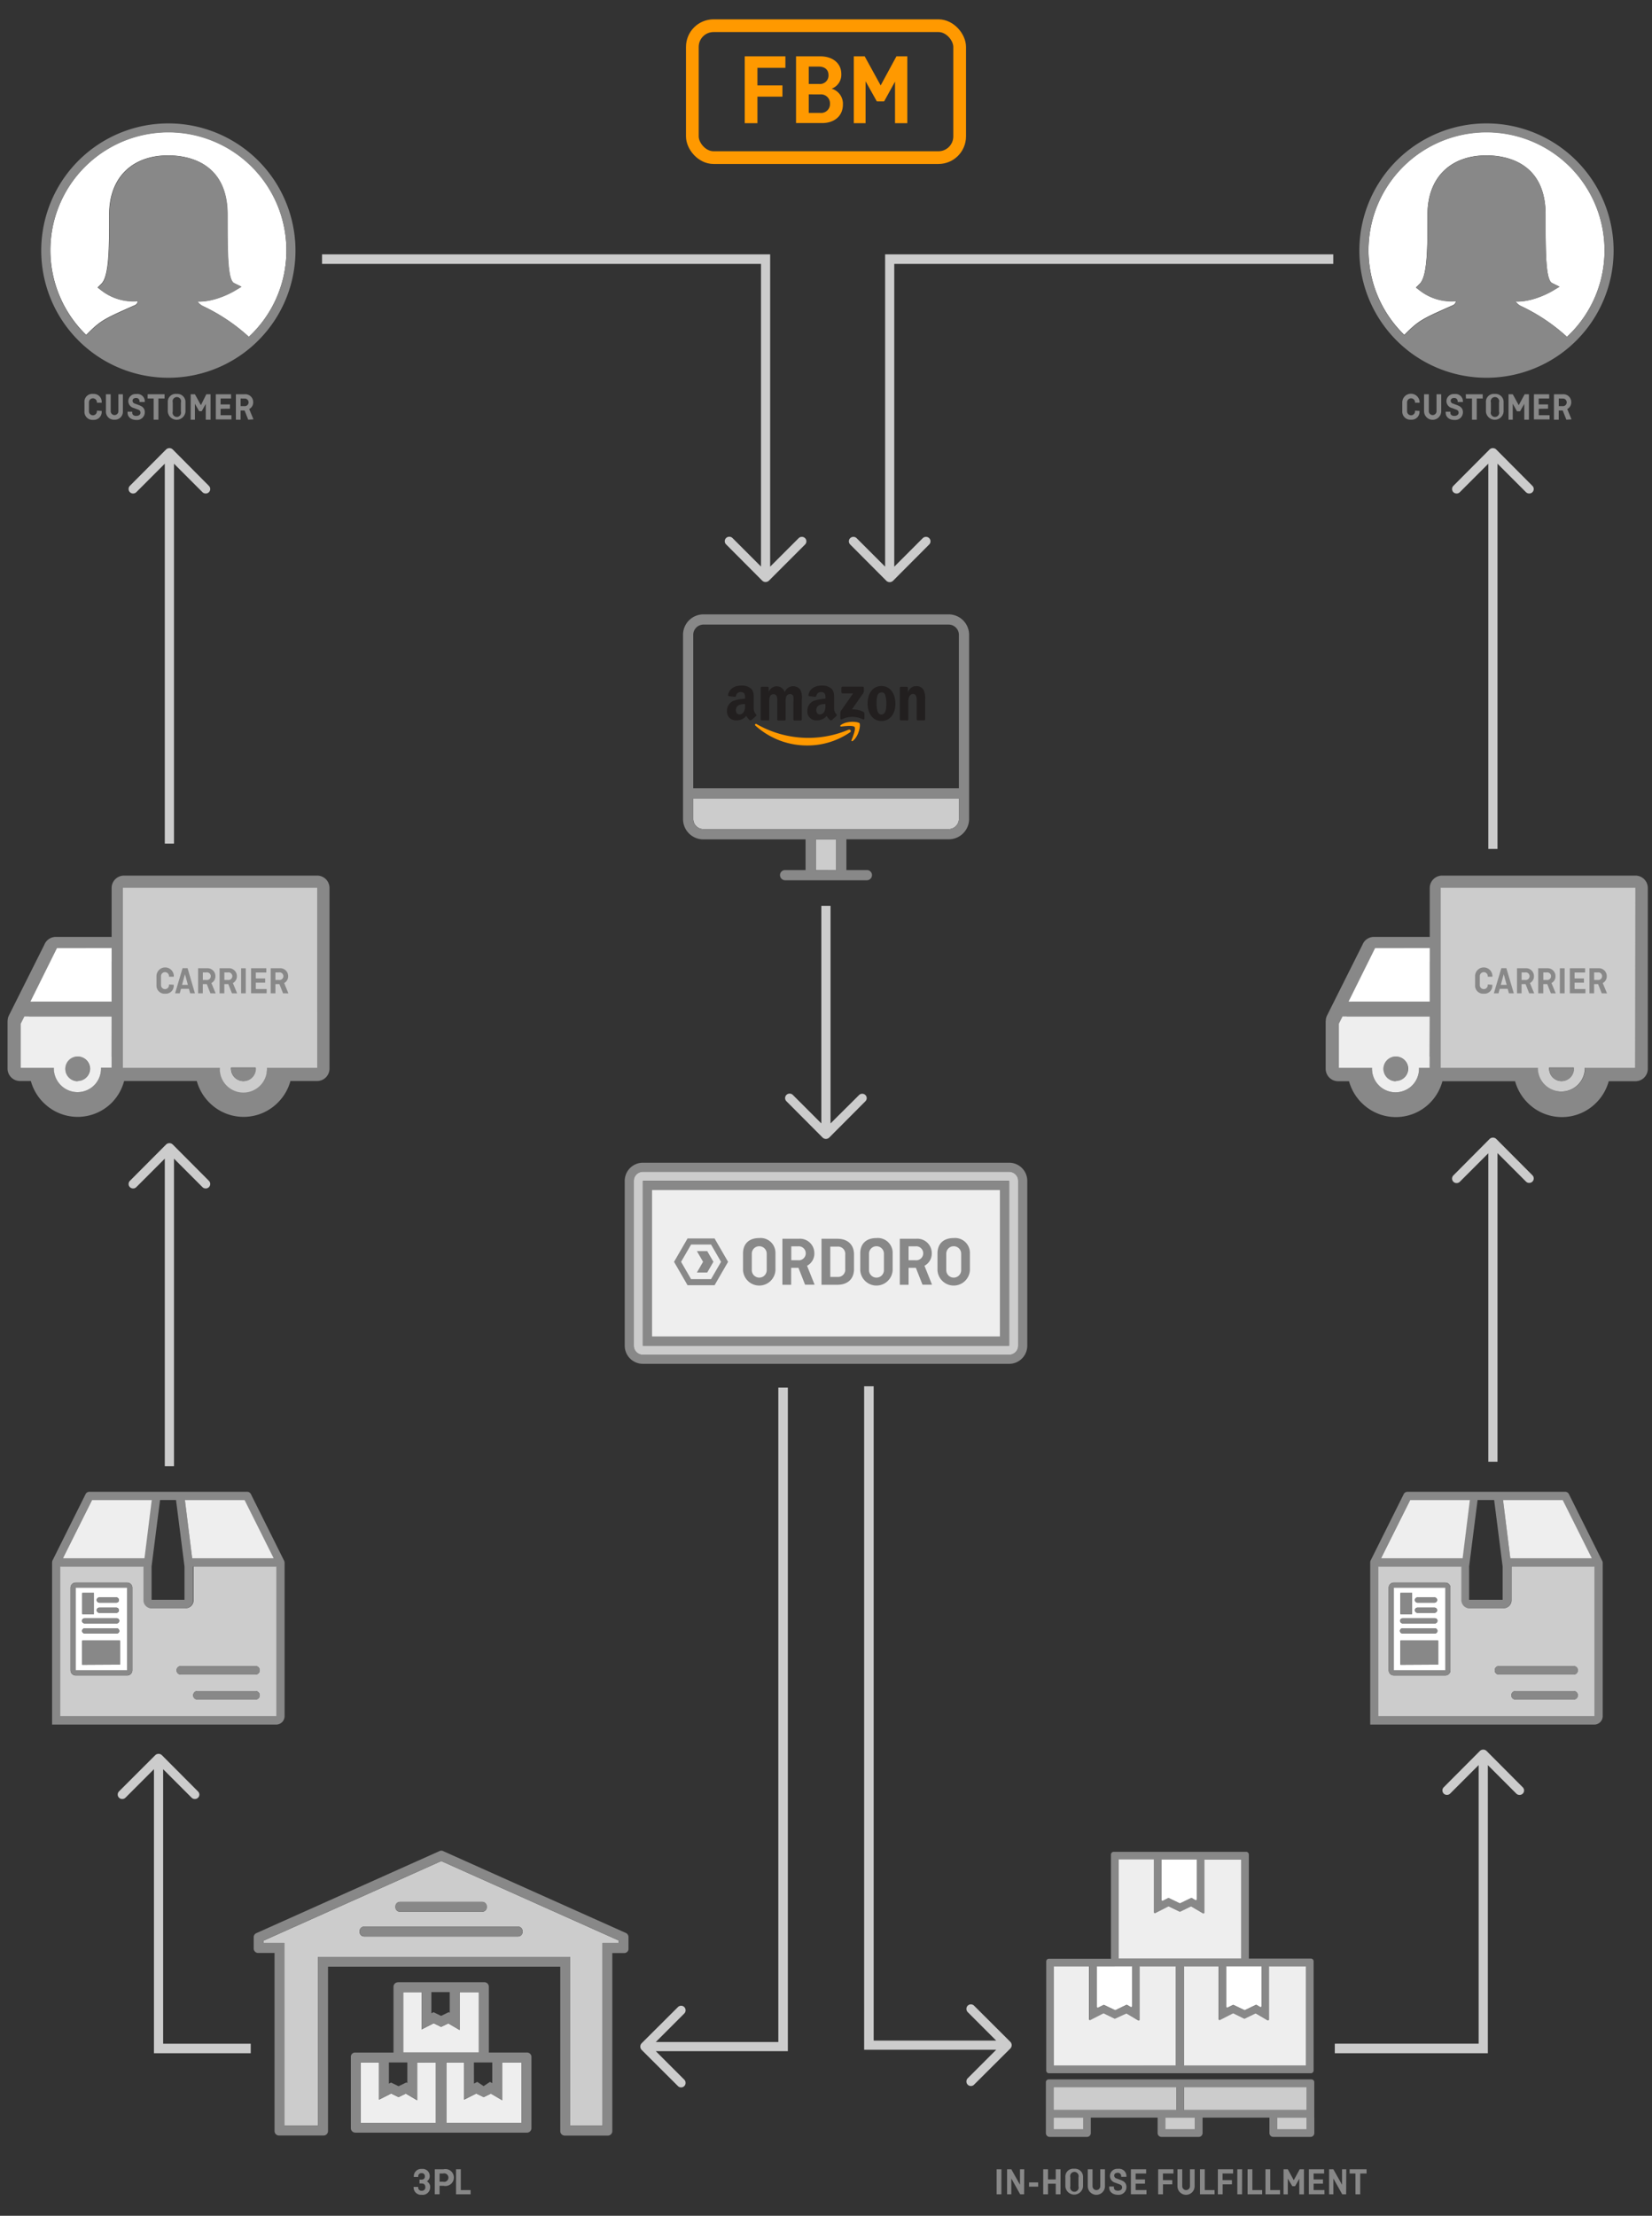<svg id="Layer_1" data-name="Layer 1" xmlns="http://www.w3.org/2000/svg" viewBox="0 0 389.86 522.67">
  <rect x="0" y="0" width="389.86" height="522.67" fill="#333333" stroke="none"/>
  <defs>
    <style>
      .cls-1 {
        fill: #888;
      }

      .cls-2 {
        fill: #ccc;
      }

      .cls-3 {
        fill: #eee;
      }

      .cls-4 {
        fill: #fff;
      }

      .cls-5 {
        isolation: isolate;
      }

      .cls-6 {
        fill: none;
        stroke: #f90;
        stroke-miterlimit: 10;
        stroke-width: 3px;
      }

      .cls-7 {
        fill: #f90;
      }

      .cls-8 {
        fill: #221f1f;
      }
    </style>
  </defs>
  <title>amazon-fbm-01</title>
  <g>
    <g id="_Group_" data-name="&lt;Group&gt;">
      <g>
        <path class="cls-1" d="M242.43,278.57v38.84a4.28,4.28,0,0,1-4.28,4.3H151.71a4.29,4.29,0,0,1-4.28-4.3V278.57a4.29,4.29,0,0,1,4.28-4.3h86.44A4.28,4.28,0,0,1,242.43,278.57Zm-2.14,38.84V278.57a2.15,2.15,0,0,0-2.14-2.16H151.71a2.15,2.15,0,0,0-2.14,2.16v38.84a2.15,2.15,0,0,0,2.14,2.16h86.44A2.15,2.15,0,0,0,240.29,317.41Z"/>
        <path class="cls-2" d="M240.29,278.57v38.84a2.15,2.15,0,0,1-2.14,2.16H151.71a2.15,2.15,0,0,1-2.14-2.16V278.57a2.15,2.15,0,0,1,2.14-2.16h86.44A2.15,2.15,0,0,1,240.29,278.57Zm-2.14,38.84V278.57H151.71v38.84Z"/>
        <path class="cls-1" d="M238.15,278.57v38.84H151.71V278.57ZM236,315.27V280.71H153.85v34.56Z"/>
        <path class="cls-3" d="M236,280.71v34.56H153.85V280.71Z"/>
      </g>
    </g>
    <g>
      <g>
        <path class="cls-1" d="M183,299.61a3.83,3.83,0,0,1-7.65,0v-3.95c0-2.23,1.37-3.62,3.83-3.62a3.5,3.5,0,0,1,3.82,3.62Zm-5.58,0a1.76,1.76,0,1,0,3.52,0v-3.88a1.76,1.76,0,1,0-3.52,0Z"/>
        <path class="cls-1" d="M190,303.06l-1.57-4h-1.72v4h-2.07V292.21h3.82a3.4,3.4,0,0,1,3.72,3.37,3.26,3.26,0,0,1-1.72,3l1.78,4.46H190ZM186.74,294v3.27h1.54a1.65,1.65,0,1,0,0-3.27Z"/>
        <path class="cls-1" d="M201.54,295.91v3.45c0,2.28-1.45,3.7-3.92,3.7h-3.75V292.21h3.75C200.08,292.21,201.54,293.63,201.54,295.91Zm-5.6-1.85v7.15h1.68a1.71,1.71,0,0,0,1.85-1.88v-3.39a1.71,1.71,0,0,0-1.85-1.88h-1.69Z"/>
        <path class="cls-1" d="M210.66,299.61a3.83,3.83,0,0,1-7.65,0v-3.95c0-2.23,1.37-3.62,3.83-3.62a3.5,3.5,0,0,1,3.82,3.62Zm-5.58,0a1.76,1.76,0,1,0,3.52,0v-3.88a1.76,1.76,0,1,0-3.52,0Z"/>
        <path class="cls-1" d="M217.71,303.06l-1.57-4h-1.72v4h-2.07V292.21h3.82a3.4,3.4,0,0,1,3.72,3.37,3.26,3.26,0,0,1-1.72,3l1.78,4.46h-2.25ZM214.42,294v3.27H216a1.65,1.65,0,1,0,0-3.27Z"/>
        <path class="cls-1" d="M228.89,299.61a3.83,3.83,0,0,1-7.65,0v-3.95c0-2.23,1.37-3.62,3.83-3.62a3.5,3.5,0,0,1,3.82,3.62Zm-5.58,0a1.76,1.76,0,1,0,3.52,0v-3.88a1.76,1.76,0,1,0-3.52,0Z"/>
      </g>
      <g>
        <path class="cls-1" d="M171.82,297.65l-3.19-5.52h-6.37l-3.19,5.52,3.19,5.52h6.37Zm-8.73,4.08-2.36-4.08,2.36-4.08h4.71l2.36,4.08-2.36,4.08Z"/>
        <polygon class="cls-1" points="166.9 295.12 164.46 295.12 165.92 297.64 164.46 300.17 166.9 300.17 168.36 297.64 166.9 295.12"/>
      </g>
    </g>
  </g>
  <path class="cls-2" d="M76,62.25V60H181.75v2.25h0v71.42l6.74-6.74a1.06,1.06,0,0,1,.76-.29,1.05,1.05,0,0,1,1.05,1.05,1.06,1.06,0,0,1-.32.76L181.43,137a1.14,1.14,0,0,1-1.52,0l-8.55-8.58a1.06,1.06,0,0,1-.32-.76,1.05,1.05,0,0,1,1.05-1.05,1.06,1.06,0,0,1,.76.29l6.74,6.74V62.25Z"/>
  <path class="cls-2" d="M314.64,62.25V60H208.88v2.25h0v71.42l-6.74-6.74a1.06,1.06,0,0,0-.76-.29,1.05,1.05,0,0,0-1.05,1.05,1.06,1.06,0,0,0,.32.76l8.55,8.58a1.14,1.14,0,0,0,1.52,0l8.55-8.58a1.06,1.06,0,0,0,.32-.76,1.05,1.05,0,0,0-1.05-1.05,1.06,1.06,0,0,0-.76.29l-6.74,6.74V62.25Z"/>
  <path class="cls-2" d="M59.17,482.08v2.25H36.33v-2.25h0V417.33l-6.74,6.74a1.06,1.06,0,0,1-.76.29,1.05,1.05,0,0,1-1.05-1.05,1.06,1.06,0,0,1,.32-.76L36.66,414a1.14,1.14,0,0,1,1.52,0l8.55,8.58a1.06,1.06,0,0,1,.32.76A1.05,1.05,0,0,1,46,424.36a1.06,1.06,0,0,1-.76-.29l-6.74-6.74v64.75Z"/>
  <path class="cls-2" d="M315,482.08v2.25h36.12v-2.25h0V416.37l6.74,6.74a1.06,1.06,0,0,0,.76.29,1.05,1.05,0,0,0,1.05-1.05,1.06,1.06,0,0,0-.32-.76L350.79,413a1.14,1.14,0,0,0-1.52,0l-8.55,8.58a1.06,1.06,0,0,0-.32.76,1.05,1.05,0,0,0,1.05,1.05,1.06,1.06,0,0,0,.76-.29l6.74-6.74v65.71Z"/>
  <g>
    <path class="cls-1" d="M378.23,368.56v36.25a2,2,0,0,1-2,2H323.36V368.56a1.29,1.29,0,0,1,.1-.46l7.82-15.68h0a1,1,0,0,1,.86-.53h37.25a1,1,0,0,1,.85.53h0l7.82,15.68A1.22,1.22,0,0,1,378.23,368.56Zm-2,36.25V369.53H356.66v7.85a1.92,1.92,0,0,1-2,2h-7.82a1.92,1.92,0,0,1-2-2v-7.85H325.32v35.29Zm-.62-37.25-6.86-13.72H354.71l1.71,13.72Zm-21,9.81v-7.85l-2-15.68h-3.91l-2,15.68v7.85Zm-9.53-9.81,1.71-13.72H332.79l-6.86,13.72h19.24Z"/>
    <path class="cls-2" d="M376.28,369.53v35.29h-51V369.53h19.61v7.85a1.92,1.92,0,0,0,2,2h7.82a1.92,1.92,0,0,0,2-2v-7.85ZM372.36,394a1,1,0,0,0-1-1H353.74a1,1,0,1,0,0,2h17.63A1,1,0,0,0,372.36,394Zm0,5.9a1,1,0,0,0-1-1H357.66a1,1,0,0,0-1,1,1,1,0,0,0,1,1h13.72A1,1,0,0,0,372.36,399.91Zm-30.06-6V374.52a1.21,1.21,0,0,0-1.21-1.21H328.93a1.21,1.21,0,0,0-1.21,1.21V394a1.21,1.21,0,0,0,1.21,1.21h12.15A1.21,1.21,0,0,0,342.3,394Z"/>
    <polygon class="cls-3" points="368.8 353.85 375.66 367.57 356.42 367.57 354.71 353.85 368.8 353.85"/>
    <path class="cls-1" d="M371.38,393a1,1,0,1,1,0,2H353.74a1,1,0,1,1,0-2Z"/>
    <path class="cls-1" d="M371.38,398.92a1,1,0,0,1,1,1,1,1,0,0,1-1,1H357.66a1,1,0,0,1-1-1,1,1,0,0,1,1-1Z"/>
    <path class="cls-3" d="M346.88,353.85l-1.71,13.72H325.93l6.86-13.72Z"/>
    <path class="cls-1" d="M342.3,374.52V394a1.21,1.21,0,0,1-1.21,1.21H328.93a1.21,1.21,0,0,1-1.21-1.21V374.52a1.21,1.21,0,0,1,1.21-1.21h12.15A1.21,1.21,0,0,1,342.3,374.52ZM341.09,394V374.52H328.93V394Z"/>
    <path class="cls-4" d="M341.09,374.52V394H328.93V374.52Zm-1.7,18.14V387h-8.9v5.71Zm-.77-9.72a.62.62,0,0,0,.58-.82.64.64,0,0,0-.61-.4h-7.52a.63.63,0,0,0-.61.4.62.62,0,0,0,.58.82Zm.61,1.77a.62.62,0,0,0-.61-.61H331a.62.62,0,0,0-.62.61.61.61,0,0,0,.62.6h7.58A.61.61,0,0,0,339.23,384.72Zm-.09-7.28a.62.62,0,0,0-.61-.62h-4a.61.61,0,1,0,0,1.23h4A.62.62,0,0,0,339.14,377.44Zm0,2.4a.63.63,0,0,0-.61-.62h-4a.61.61,0,1,0,0,1.23h4A.62.62,0,0,0,339.14,379.84Zm-5.9.92v-5h-2.75v5Z"/>
    <rect class="cls-1" x="330.49" y="386.96" width="8.9" height="5.71"/>
    <path class="cls-1" d="M339.19,382.13a.62.62,0,0,1-.58.82H331a.62.62,0,0,1-.58-.82.63.63,0,0,1,.61-.4h7.52A.64.64,0,0,1,339.19,382.13Z"/>
    <path class="cls-1" d="M338.61,384.1a.62.62,0,0,1,.61.61.61.61,0,0,1-.61.6H331a.61.61,0,0,1-.62-.6.62.62,0,0,1,.62-.61Z"/>
    <path class="cls-1" d="M338.53,376.82a.61.61,0,0,1,0,1.23h-4a.61.61,0,1,1,0-1.23Z"/>
    <path class="cls-1" d="M338.53,379.22a.61.61,0,0,1,0,1.23h-4a.61.61,0,1,1,0-1.23Z"/>
    <rect class="cls-1" x="330.49" y="375.76" width="2.75" height="4.99"/>
  </g>
  <path class="cls-2" d="M343.73,279.07a1.06,1.06,0,0,0,.76-.29l6.74-6.74V344.8h2.17V272l6.74,6.74a1.06,1.06,0,0,0,.76.29,1.05,1.05,0,0,0,1.05-1.05,1.06,1.06,0,0,0-.32-.76l-8.55-8.58a1.14,1.14,0,0,0-1.52,0L343,277.25a1.06,1.06,0,0,0-.32.76A1.05,1.05,0,0,0,343.73,279.07Z"/>
  <path class="cls-2" d="M31.39,280.34a1.06,1.06,0,0,0,.76-.29l6.74-6.74v72.55h2.17V273.31l6.74,6.74a1.06,1.06,0,0,0,.76.29,1.05,1.05,0,0,0,1.05-1.05,1.06,1.06,0,0,0-.32-.76l-8.55-8.58a1.14,1.14,0,0,0-1.52,0l-8.55,8.58a1.06,1.06,0,0,0-.32.76A1.05,1.05,0,0,0,31.39,280.34Z"/>
  <path class="cls-2" d="M343.73,116.41a1.06,1.06,0,0,0,.76-.29l6.74-6.74v90.87h2.17V109.38l6.74,6.74a1.06,1.06,0,0,0,.76.29,1.05,1.05,0,0,0,1.05-1.05,1.06,1.06,0,0,0-.32-.76L353.07,106a1.14,1.14,0,0,0-1.52,0L343,114.59a1.06,1.06,0,0,0-.32.76A1.05,1.05,0,0,0,343.73,116.41Z"/>
  <path class="cls-2" d="M31.39,116.41a1.06,1.06,0,0,0,.76-.29l6.74-6.74V199h2.17V109.38l6.74,6.74a1.06,1.06,0,0,0,.76.29,1.05,1.05,0,0,0,1.05-1.05,1.06,1.06,0,0,0-.32-.76L40.74,106a1.14,1.14,0,0,0-1.52,0l-8.55,8.58a1.06,1.06,0,0,0-.32.76A1.05,1.05,0,0,0,31.39,116.41Z"/>
  <g>
    <g>
      <path class="cls-4" d="M378.66,59.11a27.71,27.71,0,0,1-8.87,20.34,43.42,43.42,0,0,0-11-7.33,3.57,3.57,0,0,1-1.11-1c4.22.14,8.46-2.38,8.67-2.5l1.67-1-1.73-.85c-1.55-.79-1.55-7.27-1.55-16.2,0-12.57-9.76-13.92-13.95-13.92-8.58,0-13.91,5.33-13.91,13.92,0,7.82,0,14.56-1.85,16.38l-.88.87,1,.77A12.19,12.19,0,0,0,343.59,71a1.22,1.22,0,0,1-.73,1l-.67.29c-6.59,2.93-7.47,3.34-10.78,6.71a27.85,27.85,0,1,1,47.25-20Z"/>
      <path class="cls-1" d="M350.8,29.11a30,30,0,1,1-30,30A30,30,0,0,1,350.8,29.11Zm19,50.34a27.85,27.85,0,1,0-38.38-.36c3.31-3.37,4.19-3.78,10.78-6.71l.67-.29a1.22,1.22,0,0,0,.73-1,12.19,12.19,0,0,1-8.43-2.46l-1-.77.88-.87c1.85-1.82,1.85-8.56,1.85-16.38,0-8.59,5.33-13.92,13.91-13.92,4.19,0,13.95,1.35,13.95,13.92,0,8.93,0,15.41,1.55,16.2l1.73.85-1.67,1c-.21.12-4.45,2.64-8.67,2.5a3.57,3.57,0,0,0,1.11,1A43.42,43.42,0,0,1,369.79,79.45Z"/>
    </g>
    <g class="cls-5">
      <g class="cls-5">
        <path class="cls-1" d="M335,96.93v.17A1.86,1.86,0,0,1,333,99a1.9,1.9,0,0,1-2.07-2V94.92a2,2,0,0,1,4.09,0V95h-1.08V94.9a.94.94,0,1,0-1.88,0v2.12a.94.94,0,1,0,1.88,0v-.16Z"/>
        <path class="cls-1" d="M340.12,93v4a2,2,0,0,1-4.05,0V93h1.12v4a.91.91,0,1,0,1.82,0V93Z"/>
        <path class="cls-1" d="M344,94.82v-.17a.77.77,0,0,0-.85-.77c-.51,0-.8.28-.8.66a.71.71,0,0,0,.56.67l.84.31c.74.27,1.49.64,1.49,1.73a1.82,1.82,0,0,1-2,1.81c-1.22,0-2.07-.67-2.07-1.75v-.2h1.11v.24c0,.48.35.76.94.76s1-.31,1-.75-.22-.62-.65-.77l-.9-.34a1.68,1.68,0,0,1-1.32-1.63,1.71,1.71,0,0,1,1.89-1.67,1.74,1.74,0,0,1,2,1.75v.13Z"/>
        <path class="cls-1" d="M345.91,93h4v1h-1.41V99h-1.12V94h-1.42Z"/>
        <path class="cls-1" d="M354.84,97.07a2.09,2.09,0,0,1-4.17,0V94.92a1.86,1.86,0,0,1,2.09-2,1.91,1.91,0,0,1,2.08,2Zm-3,0a1,1,0,1,0,1.92,0V94.94a1,1,0,1,0-1.92,0Z"/>
        <path class="cls-1" d="M357,95.24V99h-1V93h1l1.41,2.58,1.4-2.58h1V99h-1.09V95.27l-1,1.75H358Z"/>
        <path class="cls-1" d="M363.13,96.44v1.5h2.56v1H362V93h3.6v1h-2.48v1.4h2.21v1Z"/>
        <path class="cls-1" d="M369.65,99l-.86-2.17h-.94V99h-1.13V93h2.08a1.85,1.85,0,0,1,2,1.84,1.78,1.78,0,0,1-.94,1.65l1,2.43ZM367.86,94V95.8h.84a.9.9,0,1,0,0-1.78Z"/>
      </g>
    </g>
  </g>
  <g>
    <g>
      <path class="cls-4" d="M67.59,59.11a27.71,27.71,0,0,1-8.87,20.34,43.42,43.42,0,0,0-11-7.33,3.57,3.57,0,0,1-1.11-1c4.22.14,8.46-2.38,8.67-2.5l1.67-1-1.73-.85c-1.55-.79-1.55-7.27-1.55-16.2,0-12.57-9.76-13.92-14-13.92-8.58,0-13.91,5.33-13.91,13.92,0,7.82,0,14.56-1.85,16.38l-.88.87,1,.77A12.19,12.19,0,0,0,32.52,71a1.22,1.22,0,0,1-.73,1l-.67.29c-6.59,2.93-7.47,3.34-10.78,6.71a27.85,27.85,0,1,1,47.25-20Z"/>
      <path class="cls-1" d="M39.73,29.11a30,30,0,1,1-30,30A30,30,0,0,1,39.73,29.11Zm19,50.34a27.85,27.85,0,1,0-38.38-.36c3.31-3.37,4.19-3.78,10.78-6.71l.67-.29a1.22,1.22,0,0,0,.73-1,12.19,12.19,0,0,1-8.43-2.46l-1-.77.88-.87c1.85-1.82,1.85-8.56,1.85-16.38,0-8.59,5.33-13.92,13.91-13.92,4.19,0,14,1.35,14,13.92,0,8.93,0,15.41,1.55,16.2l1.73.85-1.67,1c-.21.12-4.45,2.64-8.67,2.5a3.57,3.57,0,0,0,1.11,1A43.42,43.42,0,0,1,58.72,79.45Z"/>
    </g>
    <g class="cls-5">
      <g class="cls-5">
        <path class="cls-1" d="M24,96.93v.17a1.86,1.86,0,0,1-2,1.94,1.9,1.9,0,0,1-2.07-2V94.92a1.85,1.85,0,0,1,2.07-2,1.86,1.86,0,0,1,2,1.94V95H22.87V94.9a.94.94,0,1,0-1.88,0v2.12a.94.94,0,1,0,1.88,0v-.16Z"/>
        <path class="cls-1" d="M29,93v4a1.88,1.88,0,0,1-2,2,1.88,1.88,0,0,1-2-2V93h1.12v4a.91.91,0,1,0,1.82,0V93Z"/>
        <path class="cls-1" d="M32.93,94.82v-.17a.77.77,0,0,0-.85-.77c-.51,0-.8.28-.8.66a.71.71,0,0,0,.56.67l.84.31c.74.27,1.49.64,1.49,1.73a1.82,1.82,0,0,1-2,1.81c-1.22,0-2.07-.67-2.07-1.75v-.2h1.11v.24c0,.48.35.76.94.76s1-.31,1-.75-.22-.62-.65-.77l-.9-.34a1.68,1.68,0,0,1-1.32-1.63,1.71,1.71,0,0,1,1.89-1.67,1.74,1.74,0,0,1,2,1.75v.13Z"/>
        <path class="cls-1" d="M34.84,93h4v1H37.38V99H36.26V94H34.84Z"/>
        <path class="cls-1" d="M43.77,97.07a2.09,2.09,0,0,1-4.17,0V94.92a1.86,1.86,0,0,1,2.09-2,1.91,1.91,0,0,1,2.08,2Zm-3,0a1,1,0,1,0,1.92,0V94.94a1,1,0,1,0-1.92,0Z"/>
        <path class="cls-1" d="M46,95.24V99h-1V93h1l1.41,2.58L48.69,93h1V99H48.56V95.27L47.6,97H47Z"/>
        <path class="cls-1" d="M52.06,96.44v1.5h2.56v1H50.93V93h3.6v1H52.06v1.4h2.21v1Z"/>
        <path class="cls-1" d="M58.58,99l-.86-2.17h-.94V99H55.67V93h2.08a1.85,1.85,0,0,1,2,1.84,1.78,1.78,0,0,1-.94,1.65l1,2.43ZM56.79,94V95.8h.84a.9.9,0,1,0,0-1.78Z"/>
      </g>
    </g>
  </g>
  <g id="_Group_2" data-name="&lt;Group&gt;">
    <g>
      <path class="cls-2" d="M146,457.73v.58h-3.82v43.11h-7.64V461.59H75.08v39.83h-8V458.31H62.2v-.54L104.14,439Zm-22.68-2v-.21a1.06,1.06,0,0,0-1.06-1.06H85.93a1.06,1.06,0,0,0-1.06,1.06v.21a1.06,1.06,0,0,0,1.06,1.06h36.34A1.06,1.06,0,0,0,123.32,455.72Zm-8.46-5.83v-.21a1.06,1.06,0,0,0-1.06-1.06H94.39a1.06,1.06,0,0,0-1.06,1.06v.21a1.05,1.05,0,0,0,1.06,1.06H113.8A1.05,1.05,0,0,0,114.86,449.89Z"/>
      <polygon class="cls-3" points="102.87 486.5 102.87 500.74 85.12 500.74 85.12 486.5 89.45 486.5 89.45 495.28 92.31 493.83 94.05 494.68 95.77 493.85 98.43 495.42 98.43 486.5 102.87 486.5"/>
      <path class="cls-3" d="M123.08,486.5v14.24H105.33V486.5h4.2v8.78l2.86-1.45,1.76.85,1.7-.83,2.68,1.57s0-8.92,0-8.92Z"/>
      <polygon class="cls-3" points="113.03 469.92 113.03 484.17 95.16 484.17 95.16 484.16 95.16 469.92 99.49 469.92 99.49 478.71 102.34 477.26 104.1 478.11 105.8 477.29 108.47 478.85 108.47 469.92 113.03 469.92"/>
      <rect class="cls-1" x="84.87" y="454.45" width="38.45" height="2.33" rx="1.06" ry="1.06"/>
      <path class="cls-1" d="M113.8,448.62a1.06,1.06,0,0,1,1.06,1.06v.21a1.05,1.05,0,0,1-1.06,1.06H94.39a1.05,1.05,0,0,1-1.06-1.06v-.21a1.06,1.06,0,0,1,1.06-1.06Z"/>
      <path class="cls-1" d="M111.85,491.49l.79-.4,1.49,1,1.5-1,.54.29V486.5h-4.33Zm-2.33-5h-4.2v14.24h17.75V486.5h-4.57s0,8.92,0,8.92l-2.68-1.57-1.7.83-1.76-.85-2.86,1.45Zm-3.39-16.58h-4.33v5l.51-.26,1.78.87,1.81-.88.23.14Zm-10,21.43V486.5H91.78v5l.51-.25,1.77.86,1.82-.88Zm2.33-4.86v8.92l-2.67-1.57-1.71.83-1.75-.85-2.86,1.45V486.5H85.12v14.24h17.75V486.5Zm-4.54-18.9H114.3a1.05,1.05,0,0,1,1.06,1.06v15.52h9a1.05,1.05,0,0,1,1.06,1.06V502a1.06,1.06,0,0,1-1.06,1.06H83.85A1.05,1.05,0,0,1,82.8,502V485.23a1,1,0,0,1,1.06-1.06h9V468.65A1.05,1.05,0,0,1,93.89,467.6Zm8.45,9.67-2.86,1.45v-8.79H95.16v14.24H113V469.92h-4.56v8.93l-2.67-1.57-1.7.83Z"/>
      <path class="cls-1" d="M146,457.73,104.14,439,62.2,457.77v.54h4.92v43.11h8V461.59h59.46v39.83h7.64V458.31H146ZM60.5,456l43.21-19.35a1,1,0,0,1,.87,0l43.12,19.31a1.06,1.06,0,0,1,.62,1v2.68a1,1,0,0,1-1.06,1.06H144.5v42a1.05,1.05,0,0,1-1.06,1.06H133.28a1.06,1.06,0,0,1-1.06-1.06V463.91H77.41v38.77a1.05,1.05,0,0,1-1.06,1.06H65.85a1.05,1.05,0,0,1-1.06-1.06v-42H60.93a1.06,1.06,0,0,1-1.06-1.06V457A1.06,1.06,0,0,1,60.5,456Z"/>
    </g>
  </g>
  <g class="cls-5">
    <g class="cls-5">
      <path class="cls-1" d="M99,514.14h.41c.61,0,.85-.27.85-.77a.7.7,0,0,0-.77-.75.72.72,0,0,0-.79.76v.13H97.65v-.14a1.75,1.75,0,0,1,1.9-1.75,1.66,1.66,0,0,1,1.86,1.63,1.41,1.41,0,0,1-.67,1.3,1.48,1.48,0,0,1,.77,1.43,1.76,1.76,0,0,1-2,1.74A1.73,1.73,0,0,1,97.61,516v-.14h1.08v.12a.75.75,0,0,0,.83.79.78.78,0,0,0,.85-.88c0-.54-.3-.84-.92-.84H99Z"/>
      <path class="cls-1" d="M102.61,511.7h2.06a2,2,0,1,1,0,3.9h-.94v2h-1.13Zm1.13,1v1.94h.84a1,1,0,1,0,0-1.94Z"/>
      <path class="cls-1" d="M108.75,516.61h2.31v1h-3.44V511.7h1.13Z"/>
    </g>
  </g>
  <g class="cls-5">
    <g class="cls-5">
      <path class="cls-1" d="M236.32,517.61H235.2V511.7h1.13Z"/>
      <path class="cls-1" d="M241.68,517.61h-.92l-2.1-3.74v3.74h-1V511.7h1l2.05,3.65V511.7h1Z"/>
      <path class="cls-1" d="M242.85,514.8H245v1h-2.16Z"/>
      <path class="cls-1" d="M250.27,517.61h-1.12v-2.5h-1.83v2.5h-1.13V511.7h1.13v2.4h1.83v-2.4h1.13Z"/>
      <path class="cls-1" d="M255.59,515.73a2.09,2.09,0,0,1-4.17,0v-2.15a1.86,1.86,0,0,1,2.09-2,1.91,1.91,0,0,1,2.08,2Zm-3,0a1,1,0,1,0,1.92,0V513.6a1,1,0,1,0-1.92,0Z"/>
      <path class="cls-1" d="M260.76,511.7v4a2,2,0,0,1-4.05,0v-4h1.12v4a.91.91,0,1,0,1.82,0v-4Z"/>
      <path class="cls-1" d="M264.59,513.48v-.17a.77.77,0,0,0-.85-.77c-.51,0-.8.28-.8.66a.71.71,0,0,0,.56.67l.84.31c.74.27,1.49.64,1.49,1.73a1.82,1.82,0,0,1-2,1.81c-1.22,0-2.07-.67-2.07-1.75v-.2h1.11V516c0,.48.35.76.94.76s1-.31,1-.75-.22-.62-.65-.77l-.9-.34a1.68,1.68,0,0,1-1.32-1.63,1.71,1.71,0,0,1,1.89-1.67,1.74,1.74,0,0,1,2,1.75v.13Z"/>
      <path class="cls-1" d="M268,515.1v1.5h2.56v1h-3.68V511.7h3.6v1H268v1.4h2.21v1Z"/>
      <path class="cls-1" d="M274.45,515.26v2.35h-1.13V511.7h3.6v1h-2.48v1.56h2.21v1Z"/>
      <path class="cls-1" d="M281.92,511.7v4a2,2,0,0,1-4.05,0v-4H279v4a.91.91,0,1,0,1.82,0v-4Z"/>
      <path class="cls-1" d="M284.32,516.61h2.31v1h-3.44V511.7h1.13Z"/>
      <path class="cls-1" d="M288.54,515.26v2.35h-1.13V511.7H291v1h-2.48v1.56h2.21v1Z"/>
      <path class="cls-1" d="M293.11,517.61H292V511.7h1.13Z"/>
      <path class="cls-1" d="M295.55,516.61h2.31v1h-3.44V511.7h1.13Z"/>
      <path class="cls-1" d="M299.77,516.61h2.31v1h-3.44V511.7h1.13Z"/>
      <path class="cls-1" d="M303.91,513.91v3.71h-1V511.7h1l1.41,2.58,1.4-2.58h1v5.92h-1.09v-3.68l-1,1.75h-.65Z"/>
      <path class="cls-1" d="M310,515.1v1.5h2.56v1h-3.68V511.7h3.6v1H310v1.4h2.21v1Z"/>
      <path class="cls-1" d="M317.68,517.61h-.92l-2.1-3.74v3.74h-1V511.7h1l2.05,3.65V511.7h1Z"/>
      <path class="cls-1" d="M318.5,511.7h4v1H321v4.91h-1.12v-4.91H318.5Z"/>
    </g>
  </g>
  <g>
    <g id="_Group_3" data-name="&lt;Group&gt;">
      <g>
        <path class="cls-1" d="M312.85,240.84v11.28a2.94,2.94,0,0,0,2.93,2.93h2.58a11.49,11.49,0,0,0,3,5.12l.18.17a11.36,11.36,0,0,0,15.91-.17h0a11.47,11.47,0,0,0,2.95-5.12h17.15a11.49,11.49,0,0,0,3,5.12,11.38,11.38,0,0,0,16.1,0,11.49,11.49,0,0,0,3-5.12h6.3a2.93,2.93,0,0,0,2.92-2.93V209.46a2.92,2.92,0,0,0-2.92-2.92H340.34a2.93,2.93,0,0,0-2.93,2.92V221H324.25a2.92,2.92,0,0,0-2.72,1.86l-8.36,16.69a2.9,2.9,0,0,0-.3,1.3ZM317,249.2v-7.71l.86-1.72h19.52v9.46a2.92,2.92,0,0,0-2.5,2.89,5.57,5.57,0,0,1-1.63,3.93h0a5.57,5.57,0,0,1-7.73.1l-.11-.11a5.61,5.61,0,0,1-1.63-3.85v-.07a2.91,2.91,0,0,0-2.91-2.92Zm2-12.93,4.73-9.44h13.63v9.44Zm22,12.93v-39h44.05v39H377a2.92,2.92,0,0,0-2.92,2.92,5.55,5.55,0,0,1-11.09.07v-.07a2.92,2.92,0,0,0-2.92-2.92Z"/>
        <polygon class="cls-4" points="324.51 223.66 318.25 236.27 337.41 236.27 337.41 223.64 324.51 223.66"/>
        <ellipse class="cls-1" cx="329.36" cy="252.12" rx="2.91" ry="2.92"/>
      </g>
    </g>
    <path class="cls-3" d="M337.41,239.77H316.83l-.86,1.72v10.39h7.81c0,.08,0,.16,0,.24v.07a5.61,5.61,0,0,0,1.63,3.85l.11.11a5.57,5.57,0,0,0,7.73-.1h0a5.57,5.57,0,0,0,1.63-3.93c0-.08,0-.16,0-.24h2.49Zm-8,15.28a2.92,2.92,0,1,1,2.91-2.93A2.93,2.93,0,0,1,329.36,255Z"/>
    <path class="cls-2" d="M385.93,209.42H340l0,42.46h22.93c0,.08,0,.16,0,.24v.07a5.55,5.55,0,0,0,11.09-.07c0-.08,0-.16,0-.24h11.84ZM368.51,255a2.92,2.92,0,0,1-2.92-2.93c0-.09,0-.17,0-.25h5.79c0,.08,0,.16,0,.25A2.93,2.93,0,0,1,368.51,255Z"/>
    <path class="cls-1" d="M365.62,251.87c0,.08,0,.16,0,.25a2.92,2.92,0,1,0,5.84,0c0-.09,0-.17,0-.25Z"/>
  </g>
  <g>
    <path class="cls-1" d="M67.16,368.56v36.25a2,2,0,0,1-2,2H12.29V368.56a1.29,1.29,0,0,1,.1-.46l7.82-15.68h0a1,1,0,0,1,.86-.53H58.35a1,1,0,0,1,.85.53h0l7.82,15.68A1.22,1.22,0,0,1,67.16,368.56Zm-2,36.25V369.53H45.59v7.85a1.92,1.92,0,0,1-2,2H35.81a1.92,1.92,0,0,1-2-2v-7.85H14.25v35.29Zm-.62-37.25-6.86-13.72H43.64l1.71,13.72Zm-21,9.81v-7.85l-2-15.68H37.77l-2,15.68v7.85Zm-9.53-9.81,1.71-13.72H21.72l-6.86,13.72H34.1Z"/>
    <path class="cls-2" d="M65.21,369.53v35.29h-51V369.53H33.86v7.85a1.92,1.92,0,0,0,2,2h7.82a1.92,1.92,0,0,0,2-2v-7.85ZM61.29,394a1,1,0,0,0-1-1H42.67a1,1,0,1,0,0,2H60.31A1,1,0,0,0,61.29,394Zm0,5.9a1,1,0,0,0-1-1H46.59a1,1,0,0,0-1,1,1,1,0,0,0,1,1H60.31A1,1,0,0,0,61.29,399.91Zm-30.06-6V374.52A1.21,1.21,0,0,0,30,373.31H17.86a1.21,1.21,0,0,0-1.21,1.21V394a1.21,1.21,0,0,0,1.21,1.21H30A1.21,1.21,0,0,0,31.23,394Z"/>
    <polygon class="cls-3" points="57.73 353.85 64.59 367.57 45.35 367.57 43.64 353.85 57.73 353.85"/>
    <path class="cls-1" d="M60.31,393a1,1,0,1,1,0,2H42.67a1,1,0,1,1,0-2Z"/>
    <path class="cls-1" d="M60.31,398.92a1,1,0,0,1,1,1,1,1,0,0,1-1,1H46.59a1,1,0,0,1-1-1,1,1,0,0,1,1-1Z"/>
    <path class="cls-3" d="M35.81,353.85,34.1,367.57H14.86l6.86-13.72Z"/>
    <path class="cls-1" d="M31.23,374.52V394A1.21,1.21,0,0,1,30,395.16H17.86A1.21,1.21,0,0,1,16.65,394V374.52a1.21,1.21,0,0,1,1.21-1.21H30A1.21,1.21,0,0,1,31.23,374.52ZM30,394V374.52H17.86V394Z"/>
    <path class="cls-4" d="M30,374.52V394H17.86V374.52Zm-1.7,18.14V387h-8.9v5.71Zm-.77-9.72a.62.62,0,0,0,.58-.82.64.64,0,0,0-.61-.4H20a.63.63,0,0,0-.61.4.62.62,0,0,0,.58.82Zm.61,1.77a.62.62,0,0,0-.61-.61H20a.62.62,0,0,0-.62.61.61.61,0,0,0,.62.6h7.58A.61.61,0,0,0,28.16,384.72Zm-.09-7.28a.62.62,0,0,0-.61-.62h-4a.61.61,0,1,0,0,1.23h4A.62.62,0,0,0,28.07,377.44Zm0,2.4a.63.63,0,0,0-.61-.62h-4a.61.61,0,1,0,0,1.23h4A.62.62,0,0,0,28.07,379.84Zm-5.9.92v-5H19.42v5Z"/>
    <rect class="cls-1" x="19.42" y="386.96" width="8.9" height="5.71"/>
    <path class="cls-1" d="M28.12,382.13a.62.62,0,0,1-.58.82H20a.62.62,0,0,1-.58-.82.63.63,0,0,1,.61-.4h7.52A.64.64,0,0,1,28.12,382.13Z"/>
    <path class="cls-1" d="M27.54,384.1a.62.62,0,0,1,.61.61.61.61,0,0,1-.61.6H20a.61.61,0,0,1-.62-.6.62.62,0,0,1,.62-.61Z"/>
    <path class="cls-1" d="M27.46,376.82a.61.61,0,0,1,0,1.23h-4a.61.61,0,1,1,0-1.23Z"/>
    <path class="cls-1" d="M27.46,379.22a.61.61,0,0,1,0,1.23h-4a.61.61,0,1,1,0-1.23Z"/>
    <rect class="cls-1" x="19.42" y="375.76" width="2.75" height="4.99"/>
  </g>
  <g class="cls-5">
    <g class="cls-5">
      <path class="cls-1" d="M352.18,232.29v.17a1.86,1.86,0,0,1-2,1.94,1.9,1.9,0,0,1-2.07-2v-2.15a2,2,0,0,1,4.09,0v.14H351.1v-.13a.94.94,0,1,0-1.88,0v2.12a.94.94,0,1,0,1.88,0v-.16Z"/>
      <path class="cls-1" d="M352.54,234.31l1.76-5.92h1.19l1.76,5.92H356.1l-.3-1.06h-1.88l-.29,1.06Zm1.64-2h1.38l-.69-2.51Z"/>
      <path class="cls-1" d="M360.88,234.31l-.86-2.17h-.94v2.17H358V228.4H360a1.85,1.85,0,0,1,2,1.84,1.78,1.78,0,0,1-.94,1.65l1,2.43Zm-1.79-4.93v1.78h.84a.9.9,0,1,0,0-1.78Z"/>
      <path class="cls-1" d="M366,234.31l-.86-2.17h-.94v2.17H363V228.4h2.08a1.85,1.85,0,0,1,2,1.84,1.78,1.78,0,0,1-.94,1.65l1,2.43Zm-1.79-4.93v1.78H365a.9.9,0,1,0,0-1.78Z"/>
      <path class="cls-1" d="M369.24,234.31h-1.13V228.4h1.13Z"/>
      <path class="cls-1" d="M371.59,231.8v1.5h2.56v1h-3.68V228.4h3.6v1h-2.48v1.4h2.21v1Z"/>
      <path class="cls-1" d="M378,234.31l-.86-2.17h-.94v2.17H375.1V228.4h2.08a1.85,1.85,0,0,1,2,1.84,1.78,1.78,0,0,1-.94,1.65l1,2.43Zm-1.79-4.93v1.78h.84a.9.9,0,1,0,0-1.78Z"/>
    </g>
  </g>
  <g>
    <g>
      <g id="_Group_4" data-name="&lt;Group&gt;">
        <g>
          <path class="cls-1" d="M1.78,240.84v11.28A2.94,2.94,0,0,0,4.71,255H7.28a11.49,11.49,0,0,0,3,5.12l.18.17a11.36,11.36,0,0,0,15.91-.17h0A11.47,11.47,0,0,0,29.29,255H46.44a11.49,11.49,0,0,0,3,5.12,11.38,11.38,0,0,0,16.1,0,11.49,11.49,0,0,0,3-5.12h6.3a2.93,2.93,0,0,0,2.92-2.93V209.46a2.92,2.92,0,0,0-2.92-2.92H29.27a2.93,2.93,0,0,0-2.93,2.92V221H13.18a2.92,2.92,0,0,0-2.72,1.86L2.1,239.54a2.9,2.9,0,0,0-.3,1.3ZM6,249.2v-7.71l.86-1.72H26.34v9.46a2.92,2.92,0,0,0-2.5,2.89A5.57,5.57,0,0,1,22.21,256h0a5.57,5.57,0,0,1-7.73.1l-.11-.11a5.61,5.61,0,0,1-1.63-3.85v-.07a2.91,2.91,0,0,0-2.91-2.92Zm2-12.93,4.73-9.44H26.34v9.44ZM30,249.2v-39H74.08v39H65.91A2.92,2.92,0,0,0,63,252.12a5.55,5.55,0,0,1-11.09.07v-.07A2.92,2.92,0,0,0,49,249.2Z"/>
          <polygon class="cls-4" points="13.44 223.66 7.18 236.27 26.34 236.27 26.34 223.64 13.44 223.66"/>
          <ellipse class="cls-1" cx="18.29" cy="252.12" rx="2.91" ry="2.92"/>
        </g>
      </g>
      <path class="cls-3" d="M26.34,239.77H5.76l-.86,1.72v10.39h7.81c0,.08,0,.16,0,.24v.07A5.61,5.61,0,0,0,14.37,256l.11.11a5.57,5.57,0,0,0,7.73-.1h0a5.57,5.57,0,0,0,1.63-3.93c0-.08,0-.16,0-.24h2.49Zm-8,15.28a2.92,2.92,0,1,1,2.91-2.93A2.93,2.93,0,0,1,18.29,255Z"/>
      <path class="cls-2" d="M74.85,209.42H29l0,42.46H51.87c0,.08,0,.16,0,.24v.07A5.55,5.55,0,0,0,63,252.12c0-.08,0-.16,0-.24H74.86ZM57.44,255a2.92,2.92,0,0,1-2.92-2.93c0-.09,0-.17,0-.25h5.79c0,.08,0,.16,0,.25A2.93,2.93,0,0,1,57.44,255Z"/>
      <path class="cls-1" d="M54.55,251.87c0,.08,0,.16,0,.25a2.92,2.92,0,1,0,5.84,0c0-.09,0-.17,0-.25Z"/>
    </g>
    <g class="cls-5">
      <g class="cls-5">
        <path class="cls-1" d="M41,232.29v.17a1.86,1.86,0,0,1-2,1.94,1.9,1.9,0,0,1-2.07-2v-2.15a2,2,0,0,1,4.09,0v.14H39.88v-.13a.94.94,0,1,0-1.88,0v2.12a.94.94,0,1,0,1.88,0v-.16Z"/>
        <path class="cls-1" d="M41.32,234.31l1.76-5.92h1.19L46,234.31H44.88l-.3-1.06H42.71l-.29,1.06Zm1.64-2h1.38l-.69-2.51Z"/>
        <path class="cls-1" d="M49.66,234.31l-.86-2.17h-.94v2.17H46.75V228.4h2.08a1.85,1.85,0,0,1,2,1.84,1.78,1.78,0,0,1-.94,1.65l1,2.43Zm-1.79-4.93v1.78h.84a.9.9,0,1,0,0-1.78Z"/>
        <path class="cls-1" d="M54.74,234.31l-.86-2.17h-.94v2.17H51.82V228.4H53.9a1.85,1.85,0,0,1,2,1.84,1.78,1.78,0,0,1-.94,1.65l1,2.43Zm-1.79-4.93v1.78h.84a.9.9,0,1,0,0-1.78Z"/>
        <path class="cls-1" d="M58,234.31H56.9V228.4H58Z"/>
        <path class="cls-1" d="M60.37,231.8v1.5h2.56v1H59.25V228.4h3.6v1H60.37v1.4h2.21v1Z"/>
        <path class="cls-1" d="M66.8,234.31l-.86-2.17H65v2.17H63.88V228.4H66a1.85,1.85,0,0,1,2,1.84,1.78,1.78,0,0,1-.94,1.65l1,2.43ZM65,229.38v1.78h.84a.9.9,0,1,0,0-1.78Z"/>
      </g>
    </g>
  </g>
  <path class="cls-2" d="M203.51,258a1.06,1.06,0,0,0-.76.29L196,265V213.67h-2.17V265l-6.74-6.74a1.06,1.06,0,0,0-.76-.29,1.05,1.05,0,0,0-1.05,1.05,1.06,1.06,0,0,0,.32.76l8.55,8.58a1.14,1.14,0,0,0,1.52,0l8.55-8.58a1.06,1.06,0,0,0,.32-.76A1.05,1.05,0,0,0,203.51,258Z"/>
  <g>
    <path class="cls-2" d="M206.18,327h-2.25V483.51H235.1l-6.74,6.74a1.06,1.06,0,0,0-.29.76,1.05,1.05,0,0,0,1.05,1.05,1.06,1.06,0,0,0,.76-.32l8.58-8.55a1.14,1.14,0,0,0,0-1.52l-8.58-8.55a1.06,1.06,0,0,0-.76-.32,1.05,1.05,0,0,0-1.05,1.05,1.06,1.06,0,0,0,.29.76l6.74,6.74H206.18Z"/>
    <path class="cls-2" d="M183.68,327.33h2.25V483.84H154.76l6.74,6.74a1.06,1.06,0,0,1,.29.76,1.05,1.05,0,0,1-1.05,1.05,1.06,1.06,0,0,1-.76-.32l-8.58-8.55a1.14,1.14,0,0,1,0-1.52l8.58-8.55a1.06,1.06,0,0,1,.76-.32,1.05,1.05,0,0,1,1.05,1.05,1.06,1.06,0,0,1-.29.76l-6.74,6.74h28.92Z"/>
  </g>
  <g>
    <rect class="cls-6" x="163.39" y="6.06" width="63.08" height="31.12" rx="5" ry="5"/>
    <g>
      <path class="cls-7" d="M178.75,22.8v6.26h-3V13.29h9.6V16h-6.6v4.15h5.9V22.8Z"/>
      <path class="cls-7" d="M187.86,13.29h5.74c2.9,0,4.94,1.63,4.94,4.15a3.5,3.5,0,0,1-2.28,3.48v0a3.69,3.69,0,0,1,2.66,3.74c0,2.69-2,4.37-4.92,4.37h-6.14Zm3,2.42V19.8h2.4a2,2,0,0,0,2.26-2.09c0-1.27-.89-2-2.28-2Zm0,6.55v4.37h2.66a2.09,2.09,0,0,0,2.35-2.18,2.12,2.12,0,0,0-2.33-2.18Z"/>
      <path class="cls-7" d="M204.27,19.17v9.89h-2.78V13.29h2.57l3.77,6.86,3.72-6.86h2.57V29.06h-2.9V19.25l-2.57,4.66h-1.73Z"/>
    </g>
  </g>
  <g id="_Group_5" data-name="&lt;Group&gt;">
    <g>
      <rect class="cls-2" x="192.52" y="197.98" width="4.82" height="7.26"/>
      <path class="cls-2" d="M226.29,188.35v4.82a2.42,2.42,0,0,1-2.41,2.4H166a2.41,2.41,0,0,1-2.4-2.4v-4.82Z"/>
      <path class="cls-1" d="M197.34,205.24V198h-4.82v7.26Zm28.95-19.3v-36.2a2.42,2.42,0,0,0-2.41-2.41H166a2.42,2.42,0,0,0-2.4,2.41v36.2Zm0,7.23v-4.82H163.57v4.82a2.41,2.41,0,0,0,2.4,2.4h57.91A2.42,2.42,0,0,0,226.29,193.17Zm2.41-43.43v43.43a4.8,4.8,0,0,1-4.82,4.81H199.74v7.26h4.85a1.18,1.18,0,0,1,1.19,1.18,1.21,1.21,0,0,1-1.19,1.22H185.27a1.21,1.21,0,0,1-1.19-1.22,1.18,1.18,0,0,1,1.19-1.18h4.84V198H166a4.79,4.79,0,0,1-4.81-4.81V149.74a4.82,4.82,0,0,1,4.81-4.82h57.91A4.83,4.83,0,0,1,228.7,149.74Z"/>
    </g>
  </g>
  <g>
    <path id="path8" class="cls-7" d="M200.55,172.78a17.8,17.8,0,0,1-10,3.07,18.17,18.17,0,0,1-12.27-4.68c-.25-.23,0-.54.28-.36a24.69,24.69,0,0,0,12.27,3.25,24.4,24.4,0,0,0,9.36-1.91c.46-.2.84.3.39.63"/>
    <path id="path10" class="cls-7" d="M201.68,171.49c-.35-.44-2.29-.21-3.17-.11-.27,0-.31-.2-.07-.37,1.55-1.09,4.1-.78,4.4-.41s-.08,2.92-1.54,4.14c-.22.19-.44.09-.34-.16.33-.82,1.06-2.65.71-3.1"/>
    <path id="path12" class="cls-8" d="M198.57,163.3v-1.06a.26.26,0,0,1,.27-.27h4.75a.26.26,0,0,1,.27.27v.91a1.5,1.5,0,0,1-.36.67l-2.46,3.52a5.25,5.25,0,0,1,2.71.58.48.48,0,0,1,.25.41v1.13c0,.15-.17.34-.35.24a5.48,5.48,0,0,0-5,0c-.16.09-.34-.09-.34-.24v-1.08a1.28,1.28,0,0,1,.17-.73l2.85-4.09h-2.48a.26.26,0,0,1-.27-.27"/>
    <path id="path14" class="cls-8" d="M181.23,169.93h-1.45a.27.27,0,0,1-.26-.25v-7.42a.27.27,0,0,1,.28-.27h1.35a.27.27,0,0,1,.26.25v1h0a2,2,0,0,1,3.78,0,2.14,2.14,0,0,1,3.67-.56,4,4,0,0,1,.36,2.33v4.68a.27.27,0,0,1-.28.27h-1.44a.27.27,0,0,1-.26-.27v-3.93a9.29,9.29,0,0,0,0-1.39.75.75,0,0,0-.85-.64,1,1,0,0,0-.86.61,4.49,4.49,0,0,0-.13,1.42v3.93a.27.27,0,0,1-.28.27h-1.44a.27.27,0,0,1-.26-.27v-3.93c0-.83.14-2-.89-2s-1,1.19-1,2v3.93a.27.27,0,0,1-.28.27"/>
    <path id="path16" class="cls-8" d="M208,161.83c2.15,0,3.31,1.84,3.31,4.19s-1.28,4.06-3.31,4.06-3.25-1.84-3.25-4.14,1.16-4.11,3.25-4.11m0,1.52c-1.07,0-1.13,1.45-1.13,2.36s0,2.84,1.12,2.84,1.17-1.56,1.17-2.51a6.86,6.86,0,0,0-.22-2,.9.9,0,0,0-.95-.72"/>
    <path id="path18" class="cls-8" d="M214.05,169.93h-1.44a.27.27,0,0,1-.26-.27v-7.42a.27.27,0,0,1,.28-.24H214a.28.28,0,0,1,.26.21v1.14h0a2,2,0,0,1,2-1.5,1.9,1.9,0,0,1,1.69.87,4.72,4.72,0,0,1,.38,2.31v4.67a.28.28,0,0,1-.28.23h-1.45a.27.27,0,0,1-.26-.23v-4c0-.81.09-2-.91-2a1,1,0,0,0-.84.59,3.29,3.29,0,0,0-.23,1.41v4a.28.28,0,0,1-.28.27"/>
    <g id="use28">
      <path id="path30" class="cls-8" d="M194.79,166.38v-.31c-1,0-2.15.22-2.15,1.46,0,.62.32,1,.88,1a1.17,1.17,0,0,0,1-.66,2.83,2.83,0,0,0,.27-1.53m1.46,3.53a.3.3,0,0,1-.34,0,3.56,3.56,0,0,1-.83-1,2.86,2.86,0,0,1-2.38,1.05,2.05,2.05,0,0,1-2.16-2.25,2.46,2.46,0,0,1,1.54-2.36,10,10,0,0,1,2.72-.5v-.19a1.86,1.86,0,0,0-.17-1,1,1,0,0,0-.81-.38,1.1,1.1,0,0,0-1.16.87.3.3,0,0,1-.25.26l-1.4-.15a.26.26,0,0,1-.22-.3c.32-1.7,1.86-2.21,3.23-2.21a3.28,3.28,0,0,1,2.18.72c.7.66.64,1.53.64,2.49v2.25a2,2,0,0,0,.55,1.34.27.27,0,0,1,0,.38l-1.11,1h0"/>
    </g>
    <path id="path30-2" data-name="path30" class="cls-8" d="M175.82,166.38v-.31c-1,0-2.15.22-2.15,1.46,0,.62.32,1,.88,1a1.17,1.17,0,0,0,1-.66,2.83,2.83,0,0,0,.27-1.53m1.46,3.53a.3.3,0,0,1-.34,0,3.56,3.56,0,0,1-.83-1,2.86,2.86,0,0,1-2.38,1.05,2.05,2.05,0,0,1-2.16-2.25,2.46,2.46,0,0,1,1.54-2.36,10,10,0,0,1,2.72-.5v-.19a1.86,1.86,0,0,0-.17-1,1,1,0,0,0-.81-.38,1.1,1.1,0,0,0-1.16.87.3.3,0,0,1-.25.26l-1.4-.15a.26.26,0,0,1-.22-.3c.32-1.7,1.86-2.21,3.23-2.21a3.28,3.28,0,0,1,2.18.72c.7.66.64,1.53.64,2.49v2.25a2,2,0,0,0,.55,1.34.27.27,0,0,1,0,.38l-1.11,1h0"/>
  </g>
  <g id="_Group_6" data-name="&lt;Group&gt;">
    <g>
      <path class="cls-1" d="M310.17,499.52v3.65a.9.9,0,0,1-.9.9h-8.79a.9.9,0,0,1-.9-.9v-3.65H283.8v3.65a.9.9,0,0,1-.9.9H274.1a.91.91,0,0,1-.91-.9v-3.65H257.42v3.65a.9.9,0,0,1-.9.9h-8.8a.9.9,0,0,1-.9-.9v-12a.67.67,0,0,1,.67-.67h62a.67.67,0,0,1,.67.67v8.33Zm-1.81,2.75v-2.75h-7v2.75Zm0-4.55v-5.38h-29v5.38ZM282,502.27v-2.75h-7v2.75Zm-4.4-4.55v-5.38h-29v5.38Zm-22,4.55v-2.75h-7v2.75Z"/>
      <path class="cls-1" d="M310,462.68v25.73a.64.64,0,0,1-.64.64H247.54a.64.64,0,0,1-.64-.64V462.68a.64.64,0,0,1,.64-.64h14.64V437.46a.65.65,0,0,1,.64-.64h31.26a.65.65,0,0,1,.64.64V462h14.63A.64.64,0,0,1,310,462.68Zm-1.81,24.57v-23.4h-8.67v12.51a.24.24,0,0,1-.35.2l-2.7-1.58a.23.23,0,0,0-.22,0l-2.42,1.17a.25.25,0,0,1-.2,0L291.17,475a.24.24,0,0,0-.21,0l-3,1.53a.24.24,0,0,1-.34-.21V463.84h-8.13v23.4Zm-10.48-14v-9.37h-8.32v9.5a.23.23,0,0,0,.34.21l1.21-.61a.22.22,0,0,1,.21,0l2.48,1.19a.21.21,0,0,0,.2,0l2.5-1.21a.23.23,0,0,1,.22,0l.81.48A.23.23,0,0,0,297.71,473.21ZM292.92,462v-23.4h-8.67v12.51a.23.23,0,0,1-.35.2l-2.69-1.58a.25.25,0,0,0-.22,0l-2.42,1.17a.26.26,0,0,1-.21,0l-2.46-1.19a.22.22,0,0,0-.21,0l-3,1.53a.23.23,0,0,1-.34-.21V438.63H264V462Zm-10.48-14v-9.37h-8.33v9.5a.23.23,0,0,0,.34.21l1.21-.61a.26.26,0,0,1,.21,0l2.48,1.2a.25.25,0,0,0,.2,0l2.51-1.21a.25.25,0,0,1,.22,0l.81.48A.24.24,0,0,0,282.44,448Zm-5,39.25v-23.4H269v12.51a.24.24,0,0,1-.35.2L265.92,475a.23.23,0,0,0-.22,0l-2.42,1.17a.25.25,0,0,1-.2,0L260.61,475a.23.23,0,0,0-.2,0l-3,1.53a.23.23,0,0,1-.34-.21V463.84h-8.33v23.4Zm-10.29-14v-9.37h-8.32v9.5a.23.23,0,0,0,.34.21l1.21-.61a.21.21,0,0,1,.2,0l2.49,1.19a.21.21,0,0,0,.2,0l2.5-1.21a.23.23,0,0,1,.22,0l.81.48A.23.23,0,0,0,267.16,473.21Z"/>
      <rect class="cls-2" x="301.38" y="499.52" width="6.98" height="2.75"/>
      <rect class="cls-2" x="279.4" y="492.34" width="28.96" height="5.38"/>
      <path class="cls-3" d="M308.19,463.84v23.4H279.45v-23.4h8.13v12.44a.24.24,0,0,0,.34.21l3-1.53a.24.24,0,0,1,.21,0l2.46,1.19a.25.25,0,0,0,.2,0l2.42-1.17a.23.23,0,0,1,.22,0l2.7,1.58a.24.24,0,0,0,.35-.2V463.84Z"/>
      <path class="cls-3" d="M292.92,438.63V462H264v-23.4h8.33v12.44a.23.23,0,0,0,.34.21l3-1.53a.22.22,0,0,1,.21,0l2.46,1.19a.26.26,0,0,0,.21,0l2.42-1.17a.25.25,0,0,1,.22,0l2.69,1.58a.23.23,0,0,0,.35-.2V438.63Z"/>
      <path class="cls-4" d="M290.94,472.94l-1.21.61a.23.23,0,0,1-.34-.21v-9.5h8.32v9.37a.23.23,0,0,1-.35.2l-.81-.48a.23.23,0,0,0-.22,0l-2.5,1.21a.21.21,0,0,1-.2,0l-2.48-1.19A.22.22,0,0,0,290.94,472.94Z"/>
      <rect class="cls-2" x="275" y="499.52" width="6.99" height="2.75"/>
      <rect class="cls-2" x="248.63" y="492.34" width="28.96" height="5.38"/>
      <path class="cls-3" d="M277.45,463.84v23.4H248.71v-23.4H257v12.44a.23.23,0,0,0,.34.21l3-1.53a.23.23,0,0,1,.2,0l2.47,1.19a.25.25,0,0,0,.2,0L265.7,475a.23.23,0,0,1,.22,0l2.69,1.58a.24.24,0,0,0,.35-.2V463.84Z"/>
      <path class="cls-4" d="M282.44,438.63V448a.24.24,0,0,1-.35.2l-.81-.48a.25.25,0,0,0-.22,0l-2.51,1.21a.25.25,0,0,1-.2,0l-2.48-1.2a.26.26,0,0,0-.21,0l-1.21.61a.23.23,0,0,1-.34-.21v-9.5Z"/>
      <path class="cls-4" d="M267.16,463.84v9.37a.23.23,0,0,1-.35.2l-.81-.48a.23.23,0,0,0-.22,0l-2.5,1.21a.21.21,0,0,1-.2,0l-2.49-1.19a.21.21,0,0,0-.2,0l-1.21.61a.23.23,0,0,1-.34-.21v-9.5Z"/>
      <rect class="cls-2" x="248.63" y="499.52" width="6.99" height="2.75"/>
    </g>
  </g>
</svg>
